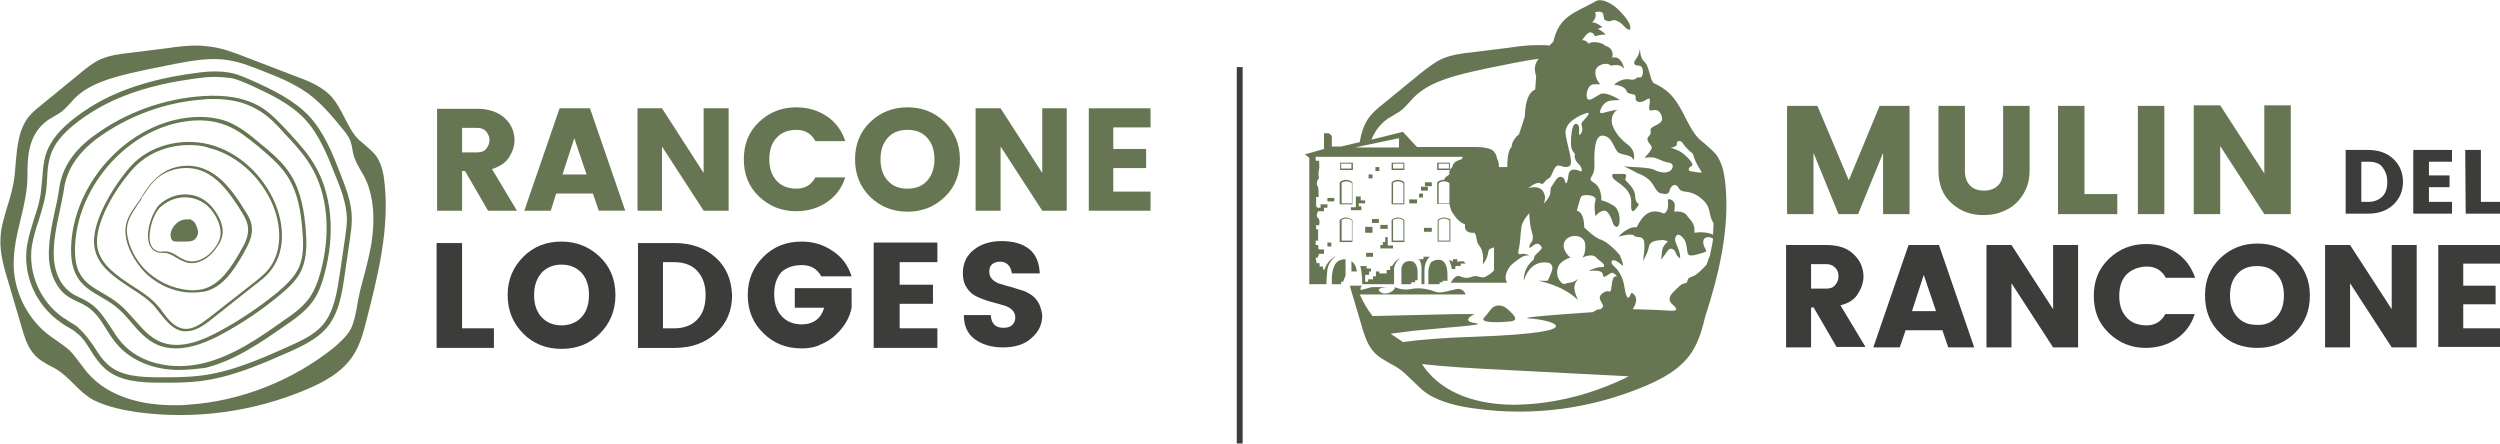 <?xml version="1.0" encoding="UTF-8"?>
<svg xmlns="http://www.w3.org/2000/svg" xmlns:xlink="http://www.w3.org/1999/xlink" version="1.1" id="Laag_1" x="0px" y="0px" viewBox="0 0 510.2 90.7" style="enable-background:new 0 0 510.2 90.7;" xml:space="preserve">
<style type="text/css">
	.st0{fill:#667652;}
	.st1{fill:none;}
	.st2{fill:#3C3C3B;}
</style>
<g>
	<g>
		<path class="st0" d="M76.6,31.6c-0.6-0.7-1.3-1.3-2-1.9c-0.5-0.5-1.1-0.9-1.6-1.4c-1.2-1.3-1.9-2.8-2.7-4.3    c-0.7-1.4-1.5-2.9-2.5-4.1c-2.1-2.4-5.2-3.5-7.9-4.5L50,11.6c-2.3-0.9-4.7-1.8-7.2-2.1c-0.9-0.1-1.7-0.2-2.6-0.2    c-2,0-3.9,0.2-5.8,0.5l-8,1c-2,0.2-4,0.5-5.9,1.3c-1.5,0.7-2.9,1.8-4.2,2.9l-7.7,6.3c-1,0.8-2,1.6-2.8,2.6c-2,2.6-2.3,6-2.6,9.4    c-0.1,1.4-0.2,2.9-0.5,4.3c-0.3,1.5-0.7,3-1.2,4.5c-0.6,2.1-1.3,4.2-1.4,6.4c-0.2,3.2,0.8,6.4,1.7,9.4l2.6,8.8    c0.5,1.8,1.1,3.8,2.3,5.3c1,1.3,2.3,2,3.6,2.7c0.8,0.4,1.7,0.9,2.4,1.5c0.9,0.7,1.7,1.5,2.4,2.2c1.2,1.2,2.3,2.3,3.9,3.2    c3,1.5,6.3,2.1,8.9,2.5c11.7,1.6,23.7,0,34.6-4.6c3.3-1.4,7.3-3.4,9.6-7c1.4-2.2,2.1-4.7,2.7-7.2c2.2-8.6,4.7-18.3,3.7-27.8    C78.3,35.5,77.9,33.3,76.6,31.6z M75.8,49.7c-0.4,2.3-1,4.7-1.6,6.9c-0.5,1.8-1,3.8-1.3,5.7c0,0.2-0.1,0.4-0.1,0.6    c-0.3,1.5-0.6,3.1-1.3,4.4c-0.8,1.4-2.1,2.5-3.3,3.6c-8.5,6.8-19.1,11-29.9,11.7c-0.8,0.1-1.8,0.1-2.8,0.1    c-5.5,0-13.1-1.2-17.8-6.8c-0.5-0.6-0.9-1.2-1.3-1.7c-0.7-0.9-1.4-1.9-2.2-2.7c-0.8-0.7-1.7-1.3-2.5-1.9c-0.4-0.3-0.9-0.6-1.3-0.9    c-4.5-3.2-7.4-8.7-7.6-14.2c-0.1-3.3,0.6-6.5,1.4-9.7c0.7-2.9,1.4-5.8,1.4-8.8c0-4,0.1-8.6,4.2-11.5c0.4-0.3,0.9-0.5,1.3-0.8    c0.5-0.3,1.1-0.6,1.6-1c0.6-0.5,1.1-1.1,1.6-1.6c0.3-0.3,0.6-0.7,0.9-1c3-3,7.4-4.2,11.6-5.2c3-0.7,6.1-1.3,9.1-1.9    c3.7-0.7,7.3-1.3,10.8-0.7c2.5,0.4,4.9,1.4,7.2,2.3c3.1,1.2,6.2,2.5,9,4.5c2.7,2,4.9,4.6,7,7.2c0.6,0.7,1.2,1.5,1.6,2.4    c0.2,0.6,0.3,1.1,0.4,1.7c0.1,0.3,0.1,0.7,0.2,1c0.3,1.3,1,2.5,1.7,3.7c0.4,0.6,0.7,1.3,1,1.9C76.2,40.3,76.6,44.6,75.8,49.7z"></path>
		<path class="st0" d="M34.8,78.1c-0.7,0-1.4,0-2,0c-4.3,0-8.5-0.3-11.4-2.9c-1.2-1.1-2.1-2.4-2.9-3.7c-0.8-1.3-1.6-2.6-2.8-3.5    c-0.6-0.6-1.4-1-2.1-1.4c-0.4-0.2-0.8-0.5-1.2-0.8c-5-3.4-7.8-9.6-6.9-15.6c0.3-1.9,0.9-3.7,1.4-5.4c0.6-1.7,1.1-3.4,1.4-5.2    c0.1-1,0.2-2,0.3-2.9c0.2-2.5,0.3-5,1.7-7.3c1.4-2.5,4-4.9,7.9-7.4c5.5-3.5,12.4-5.8,21-7l0.1,0.5l-0.1-0.5c2.6-0.4,5.6-0.7,8.5,0    c1.4,0.4,2.8,1,3.9,1.5c4.2,1.9,8.3,3.9,11.4,7.1c3.1,3.3,4.9,7.8,6.4,11.7c1.1,2.8,2.4,6,2.4,9.3c0,1.5-0.2,2.9-0.4,4.3l-1.1,7.5    c-0.5,3.4-1.1,7.7-3.8,10.7c-2,2.2-4.8,3.5-7.2,4.6c-5.9,2.6-12,5.3-18.6,6.1C38.8,78,36.8,78.1,34.8,78.1z M43.8,15.7    c-1.6,0-3.1,0.2-4.5,0.4c-8.5,1.2-15.2,3.4-20.6,6.8c-3.8,2.4-6.3,4.7-7.6,7c-1.2,2.1-1.4,4.4-1.5,6.8c-0.1,1-0.1,2-0.3,3    c-0.3,1.8-0.9,3.6-1.4,5.3c-0.6,1.7-1.1,3.5-1.4,5.2C5.7,55.9,8.3,61.7,13,64.9c0.4,0.2,0.8,0.5,1.1,0.7c0.8,0.5,1.6,0.9,2.2,1.6    c1.2,1.1,2.1,2.4,3,3.7c0.8,1.3,1.6,2.5,2.7,3.5c2.7,2.4,6.6,2.6,10.8,2.6c2.6,0,5.2,0,7.8-0.3c6.4-0.7,12.5-3.4,18.3-6    c2.4-1.1,5-2.2,6.9-4.3c2.4-2.8,3-6.9,3.5-10.2l1.1-7.5c0.2-1.3,0.4-2.8,0.4-4.1c-0.1-3.1-1.2-6-2.4-8.9    c-1.5-3.8-3.2-8.2-6.2-11.4c-2.9-3.1-6.9-5-11-6.9c-1.4-0.6-2.5-1.1-3.7-1.4C46.2,15.8,45,15.7,43.8,15.7z"></path>
		<path class="st0" d="M36.5,75.5c-5,0-9.6-1.8-12.5-5.1c-0.9-1-1.6-2.1-2.3-3.2c-1.1-1.8-2.2-3.5-3.9-4.6c-0.6-0.4-1.2-0.7-1.9-1    c-0.8-0.4-1.5-0.7-2.2-1.2c-2.1-1.5-3.4-4.2-3.7-7.4c-0.2-3.3,0.5-6.7,1.2-10c0.4-1.6,0.7-3.2,0.9-4.7c0.6-4.1,3-7.7,7.2-10.7    c6.4-4.7,14.3-7.5,22.2-8c4.7-0.3,8.4,0.4,11.3,2c2.5,1.4,4.3,3.5,6.2,5.5c1.8,2,3.7,4,5.1,6.4c3.6,5.9,4.4,14.1,2.1,22.5    c-0.4,1.6-1.1,3.7-2.3,5.4c-1.5,2.1-3.6,3.6-5.5,4.9c-4.9,3.4-10.4,7.3-16.6,8.8C40,75.3,38.2,75.5,36.5,75.5z M43.6,20.2    c-0.6,0-1.3,0-2,0.1c-7.7,0.5-15.4,3.3-21.7,7.9l0,0c-3.9,2.9-6.2,6.3-6.8,10.1c-0.2,1.5-0.6,3.2-0.9,4.7    c-0.7,3.2-1.4,6.6-1.2,9.8c0.2,2.9,1.4,5.4,3.3,6.8c0.6,0.5,1.3,0.8,2.1,1.2c0.7,0.3,1.4,0.7,2,1.1c1.8,1.2,3,3.1,4.2,4.9    c0.7,1.1,1.4,2.2,2.2,3.1c3.6,4.2,10.2,5.8,16.8,4.2c6.1-1.5,11.5-5.3,16.3-8.7c1.9-1.3,3.9-2.7,5.3-4.7c1.1-1.6,1.8-3.6,2.2-5.1    c2.2-8.1,1.5-16-2-21.8c-1.4-2.3-3.2-4.3-5-6.2c-1.8-2-3.6-4-6-5.3C50,20.9,47.1,20.2,43.6,20.2z"></path>
		<path class="st0" d="M35.9,71.1c-1.2,0-2.5-0.2-3.7-0.7c-2.3-1-3.9-2.8-5.5-4.7c-1-1.2-2.1-2.4-3.3-3.3c-0.9-0.7-1.8-1.2-2.8-1.8    c-1.9-1.1-3.8-2.2-4.9-4.2c-1.1-1.9-1.2-4.1-1.2-5.6C14.7,38.3,24.8,26.4,37,24.2l0,0c3.5-0.6,6.7-0.4,9.4,0.6    c2.5,1,4.6,2.7,6.6,4.4c2.3,1.9,4.8,3.9,6.4,6.6c2.1,3.4,2.7,7.5,3,11.1c0.2,2.6,0.3,5.6-0.9,8.3c-1,2.1-2.8,3.7-4.4,5    c-3.8,3.2-7.9,5.9-12.2,8.2C42.4,69.7,39.2,71.1,35.9,71.1z M37.1,24.9C25.3,27,15.5,38.7,15.3,50.8c0,2.3,0.3,3.9,1.1,5.2    c1,1.8,2.8,2.8,4.7,3.9c1,0.6,2,1.2,2.9,1.9c1.3,1,2.3,2.2,3.4,3.4c1.6,1.8,3.1,3.6,5.2,4.5c4.1,1.8,8.8-0.3,12-2    c4.3-2.3,8.3-5,12.1-8.1c1.5-1.3,3.2-2.8,4.2-4.8c1.2-2.5,1-5.4,0.8-7.9c-0.3-3.7-0.9-7.5-2.9-10.7c-1.6-2.6-4-4.5-6.2-6.4    c-2-1.6-4-3.3-6.4-4.2C43.5,24.5,40.5,24.3,37.1,24.9L37.1,24.9z"></path>
		<path class="st0" d="M38,67.6c-0.2,0-0.3,0-0.5,0c-2.1-0.2-3.5-2-4.8-3.6c-0.4-0.5-0.7-0.9-1.1-1.4c-1.2-1.4-3-2.6-4.9-3.8    c-3.3-2.2-6.7-4.4-7.4-8.2c-1-5.4,4.6-13.6,7.4-16.7l0,0c3.8-4.2,10.3-5.9,16.1-4.4c5.4,1.4,10.2,5.5,12.9,11    c2,4.1,3,10.1-0.3,14.5c-1,1.4-2.4,2.4-3.7,3.4L43,65.3C41.5,66.5,39.8,67.6,38,67.6z M38.6,29.6c-4.4,0-8.6,1.7-11.4,4.8l0,0    c-3.6,3.9-8.2,11.5-7.3,16.2c0.7,3.5,4,5.7,7.2,7.8c1.9,1.2,3.7,2.4,5,3.9c0.4,0.4,0.8,0.9,1.1,1.4c1.2,1.6,2.5,3.2,4.4,3.4    c1.8,0.2,3.4-1,5-2.2l8.8-6.9c1.3-1,2.6-2,3.6-3.3c3.1-4.2,2.1-10.1,0.2-13.9c-2.6-5.3-7.3-9.3-12.5-10.6    C41.3,29.7,40,29.6,38.6,29.6z"></path>
		<path class="st0" d="M39.5,59.7c-0.3,0-0.6,0-0.9,0c-3.5-0.2-7-1.9-9.4-4.5c-1.6-1.8-3.5-4.8-3.6-7.8c-0.1-2.3,1-3.9,2.2-5.6    c0.3-0.4,0.6-0.8,0.9-1.3l0,0c1-1.7,2.1-3.3,3.7-4.6c2.4-2,5.8-2.6,8.8-1.6c3.8,1.3,6.4,4.8,8.6,8.4c0.7,1,1.5,2.3,1.6,3.7    c0.2,1.8-0.7,3.5-1.7,5.3c-2,3.5-4.2,6.9-7.9,7.8C40.9,59.6,40.2,59.7,39.5,59.7z M28.7,40.5l0.2,0.1c-0.3,0.4-0.6,0.9-0.9,1.3    c-1.1,1.7-2.2,3.2-2.1,5.4c0.2,2.9,1.9,5.8,3.5,7.5c2.4,2.5,5.7,4.1,9.1,4.4c1.1,0.1,2,0,2.9-0.2c3.5-0.9,5.7-4.3,7.6-7.6    c1-1.7,1.8-3.3,1.6-5c-0.1-1.3-0.9-2.5-1.5-3.5c-2.2-3.5-4.7-7-8.4-8.2c-2.8-0.9-6.1-0.3-8.4,1.5c-1.5,1.2-2.5,2.9-3.6,4.5    L28.7,40.5z"></path>
		<path class="st0" d="M39.1,53.7c-0.5,0-1-0.1-1.5-0.3c-0.5-0.2-1.1-0.5-1.6-0.8c-0.8-0.5-1.5-0.9-2.3-1c-0.2,0-0.3,0-0.5,0    c-0.3,0-0.7,0-1-0.1c-1-0.3-1.7-1.1-1.9-2.3c-0.5-2.4,0.9-6.2,2.3-7.5c1.7-1.5,3.8-2.2,5.9-2c2.1,0.2,3.9,1.3,5.2,3.1    c0.8,1.1,2.2,3.3,1.6,5.6c-0.2,0.6-0.4,1.2-0.9,1.8C43.2,52.2,41.2,53.7,39.1,53.7z M33.7,51.3C33.7,51.3,33.7,51.3,33.7,51.3    c1,0,1.8,0.5,2.6,1c0.5,0.3,1,0.6,1.5,0.8c2.4,0.9,5-0.8,6.3-2.9c0.4-0.6,0.7-1.2,0.8-1.7c0.5-2.1-0.7-4.2-1.5-5.3l0,0    c-1.2-1.7-3-2.7-5-2.9c-2-0.2-4,0.5-5.6,1.9c-1.4,1.2-2.6,4.8-2.2,7.1c0.2,1.1,0.8,1.7,1.7,2c0.3,0.1,0.6,0.1,0.9,0    C33.3,51.3,33.5,51.3,33.7,51.3z"></path>
		<path class="st0" d="M38.9,44.8c0.1,0,0.2,0.1,0.2,0.1c0.7,0.3,1,1.2,1.2,1.8c0.3,0.8,0,1.7-0.6,2.2c-0.5,0.4-1.3,0.4-1.9,0.4    c-0.6,0-1.1,0-1.7,0c-0.2,0-0.5,0-0.7-0.1c-0.5-0.2-0.6-0.9-0.6-1.4c0.2-1.7,1.9-3.3,3.7-3C38.6,44.7,38.8,44.7,38.9,44.8z"></path>
		<g>
			<g>
				<polygon class="st1" points="117.2,28.2 114.8,35.6 119.7,35.6     "></polygon>
				<path class="st1" d="M185.2,26.5c-1.7,0-3,0.5-4,1.6c-1,1.1-1.5,2.5-1.5,4.4s0.5,3.3,1.5,4.4s2.3,1.6,4,1.6s3-0.5,4-1.6      s1.5-2.5,1.5-4.4s-0.5-3.3-1.5-4.4C188.2,27.1,186.9,26.5,185.2,26.5z"></path>
				<path class="st0" d="M103.9,32.1c0.7-1.1,1.1-2.3,1.1-3.5c0-1.8-0.7-3.3-2-4.5c-1.3-1.2-3.2-1.9-5.6-1.9h-8.2V43h5.1v-8.1h0.6      l4.7,8.1h5.9l-5.1-8.5C102,34,103.2,33.2,103.9,32.1z M99.2,30.4c-0.4,0.5-1.1,0.7-1.8,0.7h-3.1v-5h3.1c0.8,0,1.3,0.2,1.8,0.7      c0.4,0.5,0.7,1.1,0.7,1.8S99.6,29.9,99.2,30.4z"></path>
				<path class="st0" d="M113.5,39.5h7.5l1.2,3.5h5.4l-7.2-20.9h-6.2L107,43h5.4L113.5,39.5z M117.2,28.2l2.5,7.4h-4.9L117.2,28.2z"></path>
				<polygon class="st0" points="135.1,29.9 143.6,43 148.7,43 148.7,22.1 143.6,22.1 143.6,35.3 135.1,22.1 130.1,22.1 130.1,43       135.1,43     "></polygon>
				<path class="st0" d="M172.5,36.2h-6.1c-0.8,1.5-2.1,2.3-3.8,2.3s-3.1-0.5-4.1-1.6s-1.5-2.5-1.5-4.4s0.5-3.3,1.5-4.4      s2.4-1.6,4.1-1.6s3,0.8,3.8,2.3h6.1c-0.7-2.2-2-3.9-3.8-5.1c-1.8-1.2-3.9-1.8-6.2-1.8c-3,0-5.5,1-7.6,3c-2.1,2-3.1,4.5-3.1,7.6      c0,3.1,1,5.6,3.1,7.6c2.1,2,4.6,3,7.6,3c2.3,0,4.4-0.6,6.2-1.8C170.5,40.1,171.8,38.4,172.5,36.2z"></path>
				<path class="st0" d="M192.8,24.9c-2.1-2-4.6-3-7.6-3c-3,0-5.5,1-7.6,3c-2.1,2-3.1,4.6-3.1,7.6c0,3.1,1,5.6,3.1,7.7      c2.1,2,4.6,3,7.6,3c3,0,5.5-1,7.6-3c2.1-2,3.1-4.6,3.1-7.7C195.9,29.4,194.8,26.9,192.8,24.9z M189.2,36.9c-1,1.1-2.3,1.6-4,1.6      s-3-0.5-4-1.6s-1.5-2.5-1.5-4.4s0.5-3.3,1.5-4.4s2.3-1.6,4-1.6s3,0.5,4,1.6c1,1.1,1.5,2.5,1.5,4.4      C190.7,34.3,190.2,35.8,189.2,36.9z"></path>
				<polygon class="st0" points="217.7,22.1 212.7,22.1 212.7,35.3 204.2,22.1 199.1,22.1 199.1,43 204.2,43 204.2,29.9 212.7,43       217.7,43     "></polygon>
				<polygon class="st0" points="234.8,39.1 227.2,39.1 227.2,34.3 233.9,34.3 233.9,30.4 227.2,30.4 227.2,26 234.8,26 234.8,22.1       222.2,22.1 222.2,43 234.8,43     "></polygon>
			</g>
			<g>
				<path class="st1" d="M114.6,66.4c1.7,0,3.1-0.6,4.1-1.7c1-1.1,1.5-2.6,1.5-4.5s-0.5-3.4-1.5-4.5s-2.4-1.7-4.1-1.7      c-1.7,0-3.1,0.6-4.1,1.7c-1,1.1-1.5,2.6-1.5,4.5s0.5,3.4,1.5,4.5C111.5,65.8,112.9,66.4,114.6,66.4z"></path>
				<path class="st1" d="M137.6,53.5h-2.3V67h2.3c2,0,3.6-0.6,4.7-1.8s1.7-2.8,1.7-4.9c0-2-0.6-3.7-1.7-4.9      C141.2,54.2,139.6,53.5,137.6,53.5z"></path>
				<polygon class="st2" points="94.3,49.6 89.1,49.6 89.1,71 100.8,71 100.8,67 94.3,67     "></polygon>
				<path class="st2" d="M114.6,71.2c3.1,0,5.7-1,7.8-3.1c2.1-2.1,3.2-4.7,3.2-7.9c0-3.2-1.1-5.8-3.2-7.8s-4.7-3.1-7.8-3.1      c-3.1,0-5.7,1-7.8,3.1s-3.2,4.7-3.2,7.8c0,3.2,1.1,5.8,3.2,7.9C108.9,70.2,111.5,71.2,114.6,71.2z M110.5,55.7      c1-1.1,2.4-1.7,4.1-1.7c1.7,0,3.1,0.6,4.1,1.7c1,1.1,1.5,2.6,1.5,4.5s-0.5,3.4-1.5,4.5c-1,1.1-2.4,1.7-4.1,1.7      c-1.7,0-3.1-0.6-4.1-1.7c-1-1.1-1.5-2.6-1.5-4.5S109.5,56.9,110.5,55.7z"></path>
				<path class="st2" d="M146.1,52.6c-2.2-2-5-3-8.4-3h-7.5V71h7.5c3.4,0,6.2-1,8.4-3c2.2-2,3.3-4.6,3.3-7.7      C149.3,57.1,148.2,54.5,146.1,52.6z M142.3,65.2c-1.1,1.2-2.7,1.8-4.7,1.8h-2.3V53.5h2.3c2,0,3.6,0.6,4.7,1.8s1.7,2.8,1.7,4.9      C144,62.3,143.5,64,142.3,65.2z"></path>
				<path class="st2" d="M163.7,54.1c1.8,0,3.1,0.8,3.9,2.3h6.2c-0.7-2.2-2-4-3.9-5.2c-1.9-1.3-4-1.9-6.3-1.9c-3.1,0-5.7,1-7.8,3.1      s-3.2,4.7-3.2,7.8c0,3.2,1.1,5.8,3.2,7.8c2.1,2.1,4.7,3.1,7.8,3.1c1.4,0,2.7-0.2,3.9-0.8c1.2-0.5,2.3-1.2,3.1-2      c1.8-1.7,2.8-3.5,3.2-5.5v-4h-11.6v4h6c-0.3,1-0.8,1.9-1.6,2.5c-0.8,0.6-1.8,0.9-3,0.9c-1.7,0-3.1-0.6-4.1-1.7      c-1-1.1-1.5-2.6-1.5-4.5s0.5-3.4,1.5-4.5C160.5,54.6,161.9,54.1,163.7,54.1z"></path>
				<polygon class="st2" points="178.3,71 191.3,71 191.3,67 183.6,67 183.6,62 190.4,62 190.4,58.1 183.6,58.1 183.6,53.5       191.3,53.5 191.3,49.5 178.3,49.5     "></polygon>
				<path class="st2" d="M212,61.9c-0.4-0.7-0.9-1.3-1.5-1.7s-1.3-0.8-2.1-1s-1.5-0.5-2.3-0.7c-0.8-0.2-1.4-0.4-2.1-0.6      c-0.6-0.2-1.1-0.5-1.5-0.9c-0.4-0.4-0.6-0.9-0.6-1.6s0.2-1.2,0.6-1.5c0.4-0.3,0.9-0.5,1.6-0.5c0.6,0,1.2,0.2,1.6,0.6      c0.4,0.4,0.7,1,0.8,1.8h5.7c-0.1-2.2-0.8-3.9-2.2-5s-3.3-1.6-5.6-1.6c-2.3,0-4.2,0.6-5.7,1.8s-2.2,2.8-2.2,4.8      c0,1,0.2,1.9,0.6,2.6c0.4,0.7,0.9,1.3,1.5,1.7c0.6,0.4,1.3,0.7,2.1,1s1.5,0.5,2.3,0.7c0.8,0.2,1.4,0.4,2.1,0.6      c0.6,0.2,1.1,0.5,1.5,0.9c0.4,0.4,0.6,0.9,0.6,1.5s-0.2,1.1-0.6,1.5s-1,0.6-1.8,0.6c-1.6,0-2.5-0.8-2.6-2.6h-5.5      c0,2.1,0.7,3.8,2.2,4.9s3.4,1.7,5.8,1.7s4.4-0.6,5.8-1.9c1.5-1.3,2.2-2.8,2.2-4.7C212.6,63.6,212.4,62.7,212,61.9z"></path>
			</g>
		</g>
	</g>
	<path class="st0" d="M389.7,21.6v22.1h-5.4V31.2l-5.1,12.5h-4l-5.1-12.5v12.5h-5.4V21.6h6.2l6.4,15.2l6.3-15.2L389.7,21.6   L389.7,21.6z"></path>
	<path class="st0" d="M395.6,34.8V21.6h5.4v13.2c0,1.3,0.3,2.3,1,3c0.6,0.7,1.6,1.1,2.9,1.1c1.3,0,2.2-0.4,2.9-1.1   c0.7-0.7,1-1.7,1-3V21.6h5.4v13.2c0,2-0.5,3.6-1.4,5c-0.9,1.4-2.1,2.5-3.5,3.1c-1.4,0.7-2.9,1-4.5,1c-2.6,0-4.7-0.8-6.5-2.4   C396.5,39.9,395.6,37.7,395.6,34.8z"></path>
	<path class="st0" d="M420,21.6h5.4v18h6.7v4.1H420L420,21.6L420,21.6z"></path>
	<path class="st0" d="M436.3,43.7V21.6h5.4v22.1H436.3z"></path>
	<path class="st0" d="M462.1,21.5h5.4v22.2h-5.4l-9-13.9v13.9h-5.4V21.5h5.4l9,13.9V21.5z"></path>
	<path class="st2" d="M483.3,30.6c2.1,0,3.8,0.6,5.1,1.8c1.3,1.2,2,2.8,2,4.7s-0.7,3.5-2,4.7s-3,1.8-5.1,1.8h-4.6V30.6H483.3z    M481.9,41.2h1.4c1.2,0,2.2-0.4,2.9-1.1s1-1.7,1-3s-0.4-2.2-1-3s-1.6-1.1-2.9-1.1h-1.4V41.2z"></path>
	<path class="st2" d="M500.4,30.6V33h-4.7v2.8h4.2v2.4h-4.2v3h4.7v2.4h-7.9V30.6H500.4z"></path>
	<path class="st2" d="M503.1,30.6h3.2v10.6h4v2.4h-7.1L503.1,30.6L503.1,30.6z"></path>
	<path class="st2" d="M369.6,62.8v8.1h-5.1V50h8.2c2.4,0,4.3,0.6,5.6,1.9c1.3,1.2,2,2.8,2,4.5c0,1.2-0.4,2.4-1.1,3.5   c-0.7,1.2-1.9,2-3.6,2.4l5.1,8.5h-5.9l-4.7-8.1L369.6,62.8L369.6,62.8z M369.6,53.9v5h3.1c0.8,0,1.4-0.2,1.8-0.7s0.7-1,0.7-1.8   s-0.2-1.3-0.7-1.8c-0.5-0.5-1.1-0.7-1.8-0.7L369.6,53.9L369.6,53.9z"></path>
	<path class="st2" d="M397.6,70.9l-1.2-3.5h-7.5l-1.2,3.5h-5.4l7.2-20.9h6.2l7.2,20.9H397.6z M390.2,63.5h4.9l-2.5-7.4L390.2,63.5z"></path>
	<path class="st2" d="M419,50h5.1v20.9H419l-8.5-13.1v13.1h-5.1V50h5.1l8.5,13.1V50z"></path>
	<path class="st2" d="M430.4,68c-2.1-2-3.1-4.5-3.1-7.6c0-3.1,1-5.6,3.1-7.6c2.1-2,4.6-3,7.6-3c2.3,0,4.4,0.6,6.2,1.8   c1.8,1.2,3,2.9,3.8,5.1h-6c-0.8-1.5-2.1-2.3-3.8-2.3S435,55,434,56s-1.5,2.5-1.5,4.4s0.5,3.3,1.5,4.4s2.4,1.6,4.1,1.6   s3-0.8,3.8-2.3h6c-0.7,2.2-2,3.9-3.8,5.1c-1.8,1.2-3.9,1.8-6.2,1.8C435,71,432.5,70,430.4,68z"></path>
	<path class="st2" d="M453.1,68c-2.1-2-3.1-4.6-3.1-7.7c0-3.1,1-5.6,3.1-7.6c2.1-2,4.6-3,7.6-3c3,0,5.5,1,7.6,3c2,2,3.1,4.5,3.1,7.6   s-1,5.6-3.1,7.7c-2.1,2-4.6,3-7.6,3S455.1,70.1,453.1,68z M464.6,64.7c1-1.1,1.5-2.5,1.5-4.4s-0.5-3.3-1.5-4.4s-2.3-1.6-4-1.6   s-3,0.5-4,1.6s-1.5,2.5-1.5,4.4s0.5,3.3,1.5,4.4c1,1.1,2.3,1.6,4,1.6C462.3,66.4,463.6,65.8,464.6,64.7z"></path>
	<path class="st2" d="M488.1,50h5.1v20.9h-5.1l-8.5-13.1v13.1h-5.1V50h5.1l8.5,13.1V50z"></path>
	<path class="st2" d="M510.2,50v3.8h-7.5v4.5h6.6v3.8h-6.6V67h7.5v3.8h-12.6V50H510.2z"></path>
	<rect x="252.4" y="13.7" class="st2" width="1.2" height="76.8"></rect>
	<g>
		<path class="st0" d="M331.4,35.5c0,0-1,0-1.5,0s-1.1-0.2-0.8,0.7s3.9,2,3.8,5.1c-0.2,3.1,0.9,1.4,1.4,0.7c0.5-0.7-0.5,0-0.6-2    s-2.2-3-2-3.5S332,35.5,331.4,35.5z"></path>
		<path class="st0" d="M308.2,65.6c1.9-0.2,0.8-1.3-0.4-2.4c-1.1-1.1-2.7-1.2-3.6,0s-1.4,1.7-1.4,1.7C302,66,306.4,65.8,308.2,65.6z    "></path>
		<path class="st0" d="M275.8,55.4c0.1,0,0.4,0,1.1,0c-0.1-1-0.5-1.7-1.1-2.1V55.4z"></path>
		<path class="st0" d="M271.8,56.8V58h1.9v-0.5h0.4l0.5-1.3c0,0,0-2,0-2.8v-0.5c-0.5,0-1.1,0.1-1.5,0.4    C271.8,54.1,271.8,56.8,271.8,56.8z"></path>
		<path class="st0" d="M278,58c0.9,0,3.8,0,3.8,0h2.7v-2.8c0,0-0.2-1.3,1.2-2.5c-1,0.4-1.6,1.6-1.6,1.6h-0.4v0.8H283v0.7h-1.5v-0.4    h-0.7v1h-0.6V57h-1v0.5h-0.6v-1.4h0.8v-0.7h0.4v-0.6h-0.9v-0.5h-1.3C277.6,54.3,278,55.4,278,58z"></path>
		<path class="st0" d="M286,55.3V58h2v-0.4h0.8v-0.4h0.5c0,0,0-0.4,0-1.6c0-1.2-0.4-2.5-1.9-2.3C285.8,53.5,286,55.3,286,55.3z"></path>
		<path class="st0" d="M290.1,55.1v1V58h0.6c0,0,0-0.8,0-2.8c0-2,1.1-2.8,1.1-2.8h-1.3v0.5c0,0,0,0-1,0    C290.2,53.4,290.1,55.1,290.1,55.1z"></path>
		<path class="st0" d="M291.5,55.3V58h2.3v-0.4h0.6v-0.3h1c0,0,0-0.1,0-1.3s-0.3-2.2-0.9-2.7c-0.6-0.5-1.8-0.3-2.4,0.2    C291.6,54,291.5,55.3,291.5,55.3z"></path>
		<path class="st0" d="M296.5,52.9v0.5l-0.8-0.4c0,0,0.5,1.1,0.6,1.9c0.7,0,0.7,0,0.7,0v-0.6h1.1v-0.5h1.1c0,0-0.4-0.2-0.4-0.4    c0-0.2-1.4,0-1.4,0v-0.5L296.5,52.9L296.5,52.9z"></path>
		<path class="st0" d="M276.7,40.1v2.2h-1v0.6c0,0,2,0,2.1,0s0-0.8,0-0.8h-0.5v-0.6h1.3v-0.6h-0.9v-0.8L276.7,40.1L276.7,40.1z"></path>
		<rect x="280" y="44.7" class="st0" width="1.4" height="0.8"></rect>
		<rect x="278.6" y="46.3" class="st0" width="1.5" height="1.2"></rect>
		<rect x="280.7" y="34.1" class="st0" width="0.8" height="0.8"></rect>
		<rect x="270.9" y="49.5" class="st0" width="0.8" height="0.8"></rect>
		<rect x="279.3" y="35.6" class="st0" width="0.8" height="0.8"></rect>
		<rect x="270.9" y="40.4" class="st0" width="1.4" height="0.7"></rect>
		<rect x="281.7" y="45.9" class="st0" width="1.5" height="0.8"></rect>
		<rect x="278.8" y="51.6" class="st0" width="1.4" height="0.8"></rect>
		<rect x="290.8" y="37.2" class="st0" width="1.4" height="0.8"></rect>
		<rect x="290" y="38.1" class="st0" width="1.4" height="0.8"></rect>
		<rect x="289.6" y="39.5" class="st0" width="0.8" height="0.8"></rect>
		<rect x="287.6" y="40.7" class="st0" width="1.6" height="0.8"></rect>
		<rect x="290.6" y="46.5" class="st0" width="1.6" height="0.8"></rect>
		<polygon class="st0" points="281.7,50.7 284.3,50.7 284.3,50.1 283.2,50.1 283.2,48.4 282.7,48.4 282.7,49.4 282.2,49.4 282.2,50     281.7,50   "></polygon>
		<path class="st0" d="M273.4,41.7h2.6v-4.5l0,0c0,0-0.5-0.5-1.3-0.5c-0.8,0-1.3,0.5-1.3,0.5l0,0V41.7z M273.7,37.4    c0.1-0.1,0.5-0.4,1.1-0.4c0.6,0,1,0.3,1.1,0.4v4.1h-2.1V37.4z"></path>
		<path class="st0" d="M284,41.7h2.6v-4.5l0,0c0,0-0.5-0.5-1.3-0.5c-0.8,0-1.3,0.5-1.3,0.5l0,0L284,41.7L284,41.7z M284.2,37.4    c0.1-0.1,0.5-0.4,1.1-0.4c0.6,0,1,0.3,1.1,0.4v4.1h-2.1V37.4z"></path>
		<path class="st0" d="M294.7,44.4c-0.8,0-1.3,0.5-1.3,0.5l0,0v4.4h2.6v-4.5l0,0C295.9,44.8,295.5,44.4,294.7,44.4z M295.7,49.1    h-2.1V45c0.1-0.1,0.5-0.4,1.1-0.4c0.6,0,1,0.3,1.1,0.4V49.1z"></path>
		<path class="st0" d="M273.4,49.4h2.6v-4.5l0,0c0,0-0.5-0.5-1.3-0.5c-0.8,0-1.3,0.5-1.3,0.5l0,0V49.4z M273.7,45    c0.1-0.1,0.5-0.4,1.1-0.4c0.6,0,1,0.3,1.1,0.4v4.1h-2.1V45z"></path>
		<path class="st0" d="M284,49.4h2.6v-4.5l0,0c0,0-0.5-0.5-1.3-0.5c-0.8,0-1.3,0.5-1.3,0.5l0,0L284,49.4L284,49.4z M284.2,45    c0.1-0.1,0.5-0.4,1.1-0.4c0.6,0,1,0.3,1.1,0.4v4.1h-2.1V45z"></path>
		<path class="st0" d="M276.1,33.2h-2.6v1.5h2.6V33.2z M275.8,34.4h-2.1v-1h2.1V34.4z"></path>
		<path class="st0" d="M286.6,33.2H284v1.5h2.6L286.6,33.2L286.6,33.2z M286.4,34.4h-2.1v-1h2.1V34.4z"></path>
		<path class="st0" d="M352.1,37.4c-0.2-1.9-0.6-4.2-1.9-5.9c-0.6-0.7-1.3-1.3-2-1.9c-0.5-0.5-1.1-0.9-1.6-1.4    c-1.2-1.3-1.9-2.8-2.7-4.3c-0.7-1.4-1.5-2.9-2.5-4.1c-1.1-1.3-2.5-2.2-4-2.9c-0.2-0.4-0.5-0.8-0.5-1.1c-0.4-1.2-0.6-2.6-1.4-3.3    c-0.9-0.8-0.8-2.7-0.8-2.7s-0.1,1.3-0.8,2.2s-0.5,1.4,0.6,1.4s1,2.6,0.1,2.4c-0.9-0.2-0.4,0.7-2.1,0.4s-3.1,1.1-3.1,1.1    s2.1,0.1,2.5,1.2c0.4,1.1,2,0.3,1.9,1.4s1.1,1.1,1.9,0.6c0.8-0.4,1.2-1,0.9,1.1s1.3-0.2,2.3,1.6s-0.6,2.1-1.6,2.7    c-1,0.6,0.1,1-0.8,1.9c-0.9,0.9,0.6,1.7,0.6,2.3s-1.5,2.1-1.5,2.1s1.3-0.2,2.1,0c0.8,0.2,1.6,0.8,2.9,1c1.3,0.2,0.8,1.7-0.3,1.9    c-0.1,0-0.2,0-0.3,0.1l0,0c0,0-1.2,0.1-2.3-0.5c-1-0.6-5.1-0.6-5.7-0.7c-0.6-0.1-0.6-0.1-0.6-0.1c1.4,0.7,2.9,1.5,2.9,1.5    s2,0.6,3,2.2c0.9,1.6,1.3,1.9,2,1.9l0,0c0.5,0.2,1.3,0.1,1.4-0.5c0.1-0.8,1.1-2,1.9-0.6c0.8,1.3,2,0,4.6,2.1    c2.3,1.9,1.3,3.4,2.5,5c0,0.8-0.1,1.5-0.1,2.4c-1-0.5-2.5-0.6-3.8-0.4c0.2-2-0.9-2.6-1.6-3.6c-0.8-1-2.5-0.7-2.5-0.7s0,0,0.1-1.2    s-1.4-1.6-1.4-1.2c-0.1,0.4,0.4,2.1-0.8,2.8c-2.9-1.3-4.4,0.4-5.6,2.8c-1.8-0.3-3.7,1.9-3.7,1.9s2.7-0.8,3.2-0.2    c0.5,0.5,1.4,0,1.9,0.8c0.5,0.8-0.1,4.4-0.1,4.4s1-1.7,1.2-2.9c0.2-1.3,1.7-1.3,2.5-1.4s1.4,0.3,1.4,0.3s-1.1,0.8-1.2,1.9    S339,53,339,53s1-1.3,1.4-1.9s1.3-0.4,1.6,0.5s0.9,1.1,0.9,1.1c0-2-1.3-3.1-1-4.2c0.4-1.1,1.1-0.5,1.7,0.2    c0.6,0.7,0.6,1.9,0.8,2.9s1.6,0.4,3.1,0s0.1-0.7,0.1-2.2c0-1.2,1.3-1.2,2-0.7c0,0.3-0.1,0.5-0.1,0.8c-0.2,1-0.4,2-0.6,2.9    c-0.5,0.7-0.3,1.4-0.9,1.9c-0.7,0.7-1.6,1.8-2.8,2.2c-1.2,0.3-0.5,1.2-1.3,1.3s-1.3,0.7-2.5,1.9c0,0-1.5,1.3,0,2.5    c1.4,1.2,0.2,1.2,0,1.2c-0.2,0-0.5,0-0.7,0c-2.7-0.2-7.5-0.3-7.5-0.3s0.3-0.4,0.6-1.2c0,0,0-0.1,0-0.1l0,0c0-0.1,0-0.2,0.1-0.3    c0.2-1-0.9-2.2-1.1-1.5c-0.3,0.8-0.8,1.7-1.3-1.5s-2.2-4.1-2.5-4.6c-0.3-0.5-0.1-1.1,0.9-0.6s1.4,1.4,1.3,0.6    c-0.1-0.5-0.4-1.3-0.6-1.8c-1.4-1.7-3-2.9-3.9-3.2c-1.2-0.3-3.4-2.5-3.4-2.5s0.1-3.1-1.5-3.4c0,0,0.6-2.4,0.9-2.9s3.3-0.4,2.9,0.8    c-0.4,1.2,0,3.2,0,3.2s1.7-2.1,2.7-0.5c1,1.5,0.7,2.5,1.6,2.7c0.9,0.1,1-3.5-0.7-4.4c-1.7-1-2.4-1-2.4-1s0.2-2.6-1.5-3.6    c-1.7-1,0.2-0.9,0.1-3.6c-0.1-2.7,0-6.4,1.9-6c1.9,0.3,2.1,3,3.1,3.5c0.9,0.5,2.5,0.4,2.8,1.2c0.3,0.8,0.8-1.5-0.9-2.8    s-2.5-2.4-3.1-3.7s-0.2-2.9,0.9-3.5c-2.5,0.3-3.9,1.3-3.5,0.1s1.3-2,2.5-2c1.2-0.1,1.5-0.1,1.5-0.1s-2.8-1.8-4-1.2    c-1.2,0.6-2.1,1.5-2.6,1c-0.5-0.5-0.1-3,1.3-3s1.3,0,1.3,0s-1.2-1.2-1-2.7c0.2-1.4,2.5-1.9,3.1-1.1c1.1-0.2,2.1-0.3,2.8,0.7    c-0.5-2.1-1.6-2.7-2.5-2.3c0.5-1.7-0.9-2.4-1.3-2.4c-0.9-0.9-2.9-1-3.5-0.5c-0.6-0.8-1.3-0.7-1.3-0.7s1-1.7,1.7-1.6    s0.9,0.8,0.9,0.8s1.6-0.5,2.2-0.3c-0.5-0.7-1.6-1.2-1.6-1.2l0.9-0.4c0,0-1.4-1.1-2.1-0.9c1.2-1.2,0.6-2.1,0.6-2.1s1.6-0.5,1.7,0.5    c0.2,1,0.2,1,0.2,1s0.9,0.6,1.5,0.2c0.6-0.4,1.9,0.4,2.4,1c0.5,0.6,1.6,1.5,1.4,0.2c-0.2-1.4-2.7-3.7-2.7-3.7s-2.9-2.6-4.6-1.3    c-4.2,2.3-7.2,2.9-8.4,8.1c-0.3,0.3-0.6,0.6-0.8,0.8c-0.7-0.1-1.5-0.1-2.2-0.1c-2,0-3.9,0.2-5.8,0.5l-8,1c-2,0.2-4,0.5-5.9,1.3    c-1.5,0.7-2.9,1.8-4.2,2.8l-7.7,6.3c-1,0.8-2,1.6-2.8,2.6c-1.2,1.5-1.8,3.4-2.1,5.3l-3.8,0.9h-1.9v-2.2l-0.6-0.5l0,0h-1v1.9l0,0    l0,0v1.3l-3.9,1.1l0.9,0.7V58h3.5c0,0,0-1.1,0.2-3c0.3-1.9,1.9-2.8,1.9-2.8c-2,0.9-2.5,2.8-2.5,2.8H270v-0.6h-0.7v-0.7h-0.6    l-0.2-1.1h0.4l0.3-0.8h1v-0.9h-1.1L269,50h-0.5v-0.9h0.5v-2.3h-0.4v-0.9c0,0,0.5,0.2,0.6,0s0.2-1.2-0.3-1.5    c-0.4-0.3,0-1.1,0.1-1.3h1.2v-0.7h0.7v-0.7h-1.4v0.7h-0.6l-0.3-0.3v-1.9h0.5c0,0,0,0,0-0.6s0-1.3-0.2-1.6    c-0.3-0.4-0.2-1.1,0.3-1.7c-0.2-0.3-0.1-1.6,0-1.8c0.1-0.2,0-1.7,0-1.7h-0.7V32h30c0,0.2-0.2,0.5-0.2,0.5s-1.5,0.3-1.8,1.2    c-0.1,0.5-0.4,0.7-0.6,0.9v-1.4h-2.6v1.5h2.6c-0.1,0.2-0.2,0.3-0.1,0.6c0.2,0.5-0.9,0.6-1.1,1.4c0,0,0,0-0.1,0    c-0.8,0-1.3,0.5-1.3,0.5l0,0v4.4h2.5c0,0.2,0.1,0.3,0.1,0.5c0,0,0,0,0,0c0,0,0,0.1,0,0.1c0.1,0.2,0.2,0.4,0.2,0.6    c0.1,0.2,0.2,0.5,0.4,0.7c1.1,1.9,2.5,2.3,2.5,2.3s-0.5,1.9,1.9,1.7c0.7,0.9,0.1,1.5,1.1,2.8s0.6,3.6,0.6,3.6s0.9-0.7,1.2-2.8    c0.4-0.6,0.8-0.3,1.1-0.7l0,0.1v4.7c-0.2,0.2-0.8,0.8-1.6,1.2c-0.9,0.6-1.7-0.3-2.6,0c-0.9,0.3-1.6,0.5-2.7,0    c-1.1-0.5-1.9,1.3-1.9,1.3s6.1,0,10.3,0h1.2c0,0-1.1-1.2,0.7-3.5c0,0,0,0,0.1-0.1c0.2-0.2,0.9-0.8,1.5-1.2    c0.8-0.6,1.5-0.9,2.2-0.7c-0.7-0.5-1.2-0.4-1.5-0.4c-0.4,0.1-0.9,0.3-0.7-0.7v0c0.4-1.7,0.4-3.7,0.6-4.8c0.2-1.3,1.6-2.8,1.6-2.8    s0,2.3,0.6,4.1c0.5,1.8-0.6,1.9-0.6,2.8s1.6-2,2.6,0.2c-0.9,1.3-1.6,1.2-1.7,2.4c-2.3,1.8-2,4.3-2,4.3s1-4.3,4.9-3.7    c0,0,1.3,0.2,0.8,1.7s-0.9,2-0.9,2h-1.9c0,0,4.9,0.8,8.1,3.9c-0.7-1.8-1.2-2.9,0.1-4.3c-1.5,1.1-1.7,0.6-2.6,1    c-0.9,0.4-1.6-1.4-1.6-1.4s-0.5-1.8,0.6-2.8s2-1.1,2-1.1s-2-1.6-1.2-3.3c0.9-1.7,4-1.5,4.2,0.5c0.2,2-0.6,2.8-0.6,2.8    s1.9-1,2.8-0.1c0.9,1,1.9,1.2,1.6,2c-1.6-0.1-3.1,0.8-3.1,0.8s2.9-0.4,2.9,0.7c0.1,1.1,0.9,0,1.8-0.3c0.3-0.1,0.8,0.2,1.1,0.8    c-1-0.5-1,1.4-1.2,2.5c-0.2,1.1-0.5-0.1-1.7,0.8c-1.2,0.9-0.4,1.5,0,2.4c0.2,0.3-0.1,0.7-0.5,0.9c0,0-0.1,0-0.1,0    c-0.5,0-0.9,0.3-1.3,0.5c0,0-0.1,0.1-0.1,0.1c-4.2,0.3-16.2,1.1-12.9,1.3c4,0.2,13.8,2.8-10.7,3.7c-6.6,0.2-11.5,0.6-15.2,1.1    c-0.4-0.3-0.8-0.6-1.2-0.8c-0.4-0.3-0.9-0.6-1.3-0.9c1.5-0.2,3.1-0.4,4.7-0.6c9.2-0.9,15.3-1.2,12.4-1.6s0-1.8,0-1.8h-3.9    l-16.9,0.4c-1-1.3-1.9-2.8-2.6-4.4h21.6c0,0-0.4-1.4-1.9-1.1c-1.5,0.3-3.2,1-4.4,0.5s-3.1-0.8-4.3-0.6c-1.2,0.2-2.1,0.4-3.9-0.3    c0.3,0.6-1.7,1.9-2.9,1s1.4-1,1.4-1h-3.2l-2.2,0.6c0,0-0.2-0.6,0.3-0.9c-0.8,0-1.8,0-2.5,0l0.1,0.5c0,0,0,0,0,0l2.2,7.4    c0.5,1.8,1.1,3.8,2.3,5.3c1,1.3,2.3,1.9,3.6,2.7c0.8,0.4,1.7,0.9,2.4,1.5c0.9,0.7,1.6,1.5,2.4,2.2c1.2,1.2,2.3,2.3,3.9,3.1    c3,1.5,6.3,2.1,8.8,2.4c11.7,1.6,23.6,0,34.5-4.6c3.3-1.4,7.3-3.4,9.6-7c1.4-2.2,2.1-4.7,2.7-7.2    C350.6,56.6,353.1,46.9,352.1,37.4z M295.7,34.4h-2.1v-1h2.1V34.4z M295.7,41.5h-2.1v-4.1c0.1-0.1,0.5-0.4,1.1-0.4    c0.6,0,1,0.3,1.1,0.4V41.5z M285.5,30.1h-9l9-1.9V30.1z M310,27.4c-1.6,1.3-1.5,2.6-1.5,2.6s-0.9,0.4-0.9,4.1c-1.2,0-1.7,0-1.7,0    s0-1.4-0.4-1.7c0,0,0-0.8-0.6-1.4v0c-0.5-1-3.6-1-3.6-1h-12.1l-0.4-0.4l0,0l0,0l-2.5-2.7l-6.4,1.6c0.6-1.6,1.6-3,3.2-4.2    c0.4-0.3,0.9-0.5,1.3-0.8c0.5-0.3,1.1-0.6,1.6-1c0.6-0.5,1.1-1.1,1.6-1.6c0.3-0.3,0.6-0.7,0.9-1c3-3,7.4-4.2,11.6-5.2    c3-0.7,6.1-1.3,9.1-1.9c1.6-0.3,3.2-0.6,4.8-0.8c-0.6,0.8-1.1,1.9-0.5,3.5c-0.2,2.8-0.2,2.8-0.2,2.8s-0.9,0.2-1.5,1.7    s-0.6,3.7-0.6,3.7S310.6,25.7,310,27.4z M320.1,35.7c-0.1,1.1-0.5,2.4-0.7,1.3c-0.2-1-1.2-1.4-2-0.1c-0.8,1.3-1,1.2-1,2.3    s-1.4,2.4-1.4,2.4s0.8-1.4-0.2-2.7c-1-1.2-2.9-0.5-2.9-0.5s1.6-1.4,2.4-1c0.8,0.5,0.8-0.5,1.6-0.9s0.7-1,1.4-2.2    c0.7-1.2,1.5,0.1,2.8-0.3c1.3-0.3-0.3-4.2-0.6-6.7s3.4-3.9,3.4-3.9c2.7-1.2,0.5,0.9,0,1.5s0.5,1.3-0.3,2.4s0.2-1.7-0.8-2    c-0.9-0.4-1.2,2-1.2,3.9s0.9,1.9,0.8,2.4c-0.2,0.5,0.2,1.4,0.8,1.9c0.6,0.5,1,2,0,1.3C321.1,34.4,320.2,34.6,320.1,35.7z     M345.2,33.9c0.8-0.3-1.2-2.3-2.2-2.9s-2.6-1-1.9-0.9c0.7,0,1.1-0.5,1.1-0.5c-0.1-1.1,0.8-1,1.2-0.4c0.3,0.5,1.2,1.5,2.1,2.2    c0.3,1.3,1,2.5,1.7,3.6c0,0,0.1,0.1,0.1,0.2c-0.4,0.1-1.2-0.1-1.9-0.2C344.3,35,344.5,34.2,345.2,33.9z M309.1,82.6    c-5.5,0-13.1-1.2-17.8-6.8c-0.4-0.5-0.8-1-1.1-1.5c4.3,0.5,10.4,0.9,19,1.3c6.2,0.3,14.9,0.8,23.2,1.2c-6.4,3.2-13.4,5.2-20.6,5.7    C311.1,82.5,310.1,82.6,309.1,82.6z"></path>
	</g>
</g>
</svg>

